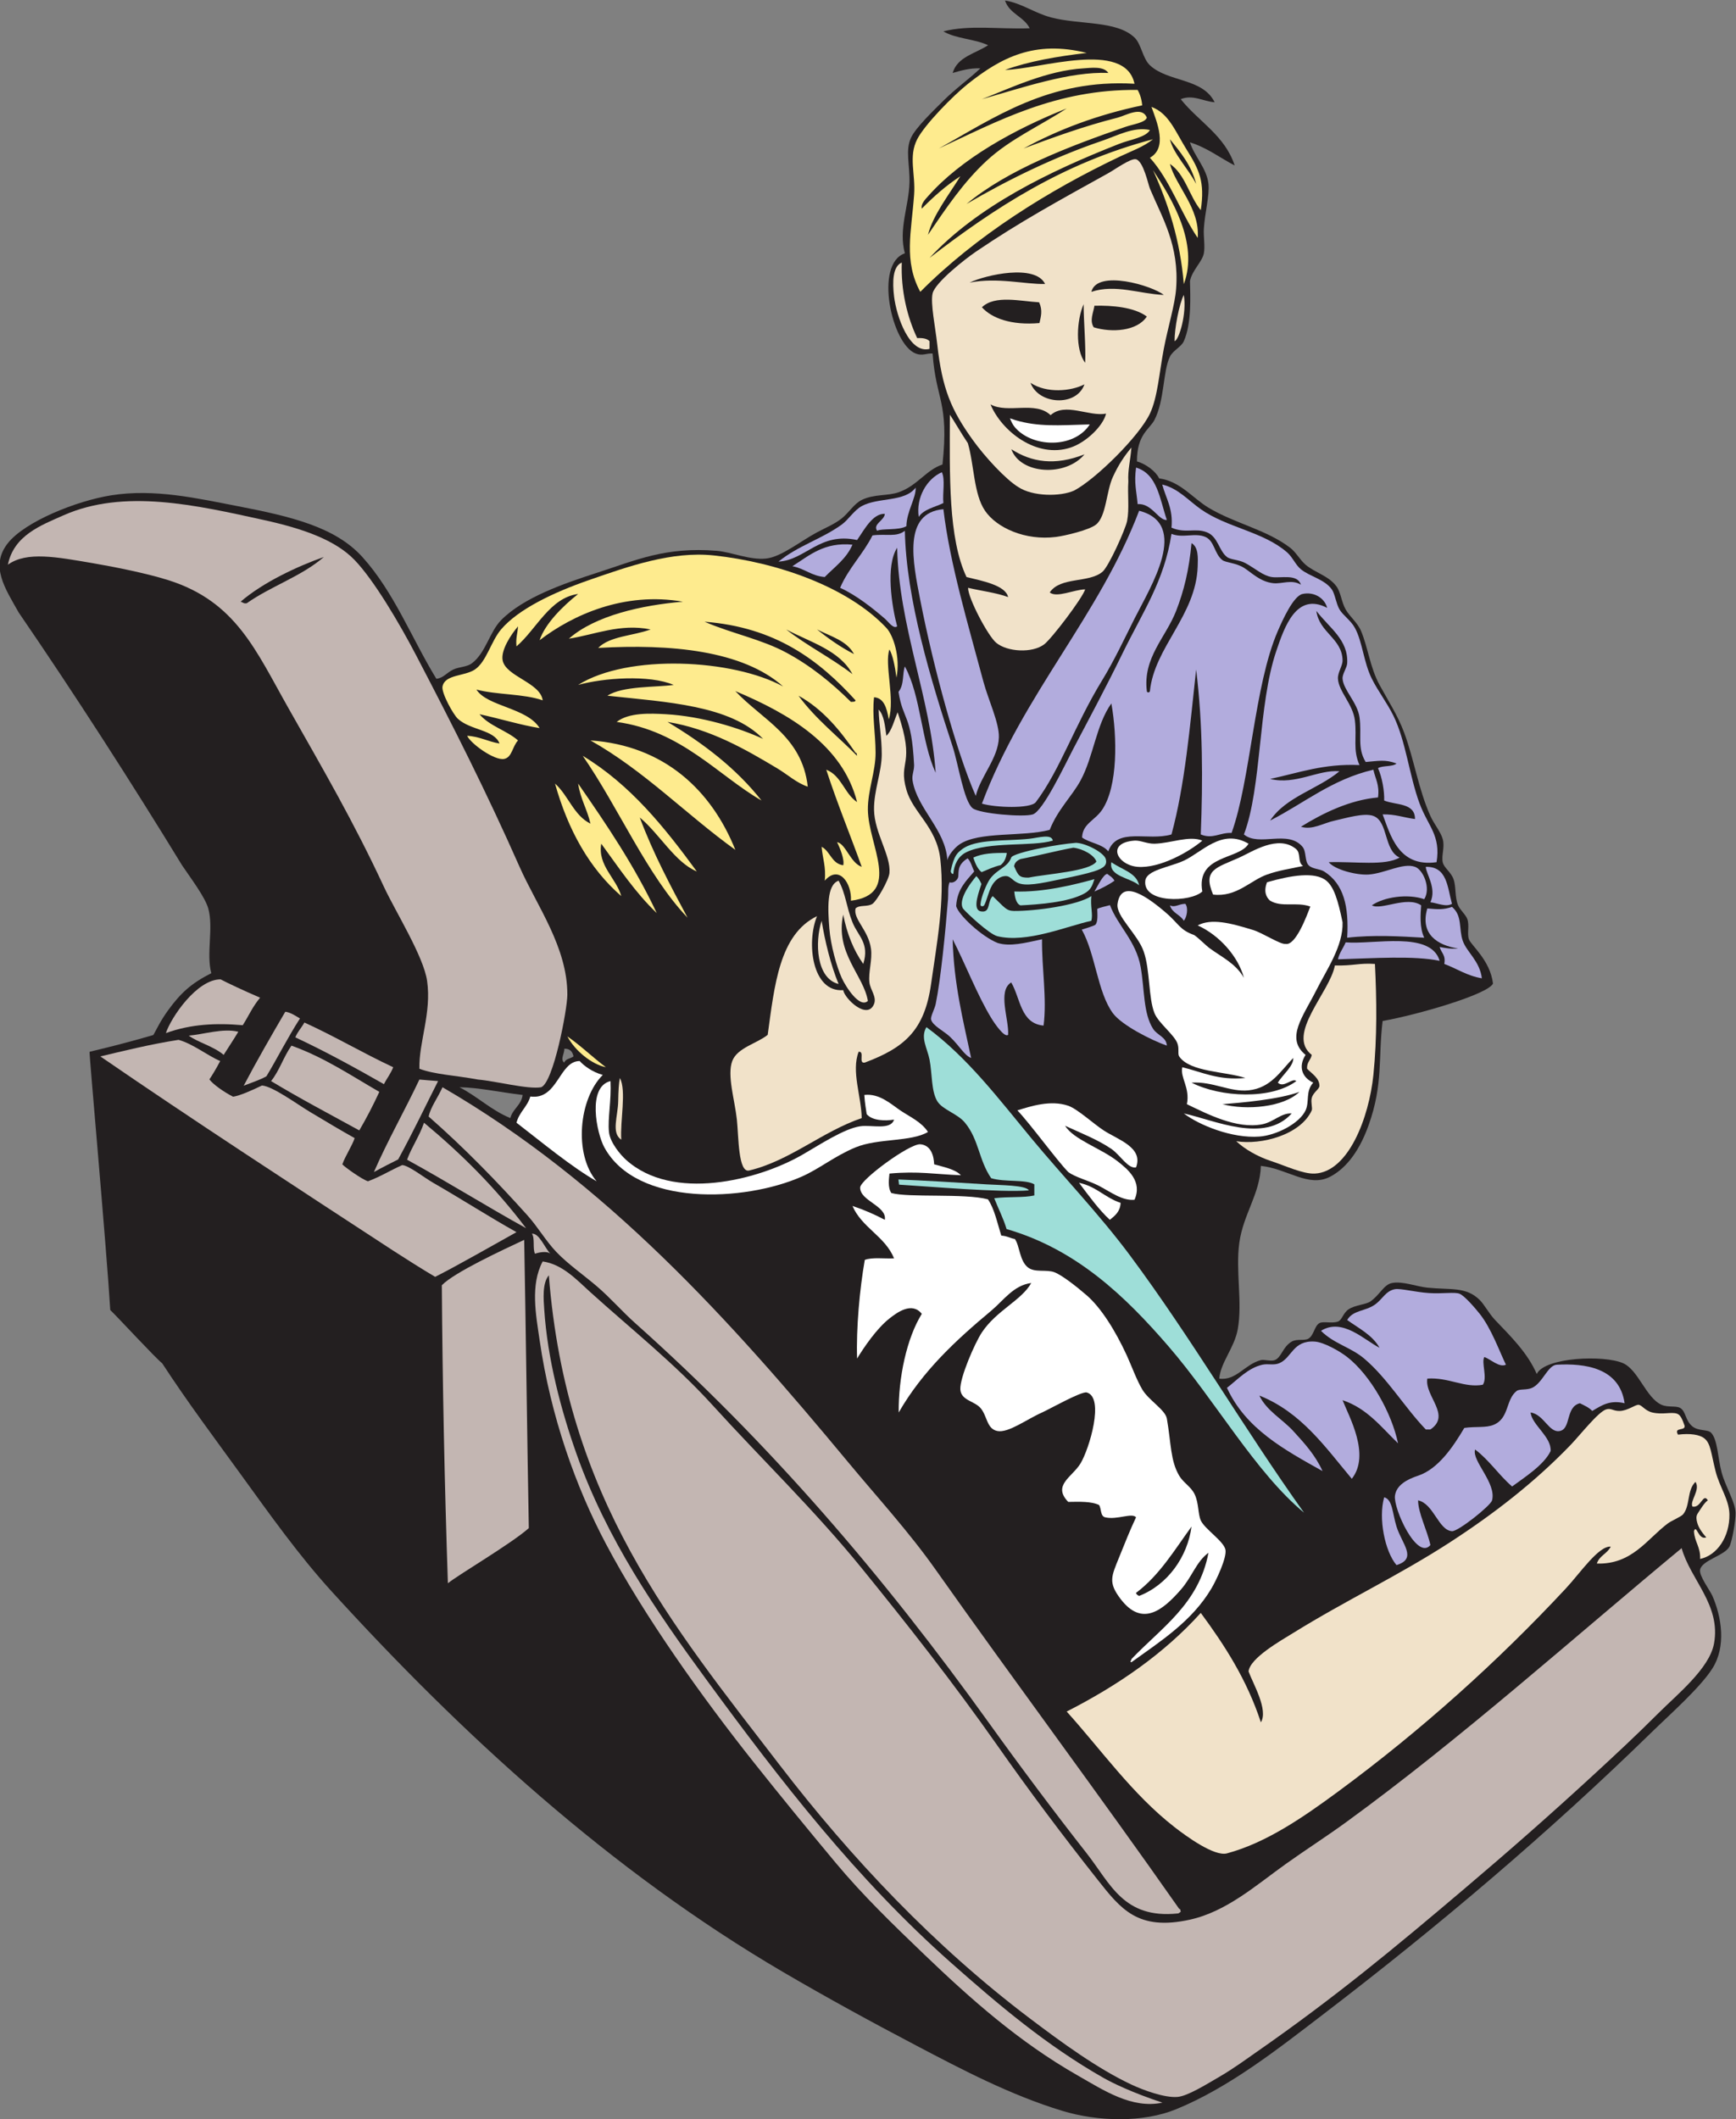 <?xml version="1.0" encoding="UTF-8" standalone="no"?>
<svg
   xmlns:dc="http://purl.org/dc/elements/1.1/"
   xmlns:cc="http://creativecommons.org/ns#"
   xmlns:rdf="http://www.w3.org/1999/02/22-rdf-syntax-ns#"
   xmlns:svg="http://www.w3.org/2000/svg"
   xmlns="http://www.w3.org/2000/svg"
   viewBox="0 0 720.72 879.653"
   height="879.653"
   width="720.72"
   xml:space="preserve"
   id="svg2"
   version="1.1"><rect x="0" y="0" width="720.72" height="879.653" fill="#808080" stroke="none"/><defs
     id="defs6" /><g
     transform="matrix(1.333,0,0,-1.333,0,879.653)"
     id="g10"><g
       transform="scale(0.1)"
       id="g12"><path
         id="path14"
         style="fill:#231f20;fill-opacity:1;fill-rule:evenodd;stroke:none"
         d="m 658.191,3568.62 c -16.519,59.7 7.438,141.52 -9.601,201.61 -9.942,35.06 -52.098,90.88 -81.598,134.4 -156.215,255.42 -333.863,531.95 -508.805,787.19 -42.102,74.87 -90.285,144.49 -33.598,216 53.164,67.07 212.976,131.51 321.601,148.8 134.801,21.47 268.067,-9.37 393.598,-33.6 166.992,-32.22 304.211,-64.88 388.801,-158.4 98.77,-109.19 153.7,-253.76 230.4,-379.2 21.98,2.01 32.14,19.21 52.8,28.8 18.67,8.67 41.87,7.5 57.6,19.2 43.61,32.42 55.2,97.77 91.2,134.4 69.51,70.73 194.86,114.16 302.4,148.8 115.76,37.3 209.81,80.51 369.6,67.2 45.65,-3.8 102.58,-29.5 153.6,-24 47.28,5.1 106.54,53.88 158.4,81.6 26.99,14.42 54.26,25.36 76.8,43.21 22.3,17.64 38.46,45.79 62.4,57.59 38.3,18.89 80.82,11.94 115.2,24 58.55,20.54 84.9,69.35 136.4,86.4 20.81,197.52 -20.56,199.58 -30.8,345.6 -19.27,1.47 -31.09,-8.38 -52.81,0 -74.98,28.97 -129.65,279.07 -33.59,312.01 -20.53,74.81 12.77,148.12 14.39,220.79 1.27,55.95 -13.53,99.63 4.81,139.21 15.02,32.35 72.83,87.29 100.8,115.19 37.34,37.26 80.37,67.87 115.19,100.8 -34.57,0.99 -60.21,-6.99 -86.38,-14.4 14.9,50.69 70.95,60.24 110.39,86.4 -41.08,19.73 -101.47,20.13 -139.2,43.2 82.63,20.81 171.66,6.1 268.81,9.6 -17.95,36.46 -63.64,45.17 -76.8,86.4 52.05,-8.19 90.86,-38.88 143.98,-52.79 89.12,-23.35 203.42,-9.03 259.2,-62.41 21.31,-20.37 25.3,-65.13 48.01,-86.4 56.6,-53 164.34,-39.16 201.6,-115.19 -34.78,2.51 -68.14,24.92 -105.6,9.6 55.21,-69.6 137.18,-112.42 168,-206.41 -46.3,24.09 -85.6,55.2 -139.19,72 13.02,-42.99 52.34,-80.48 57.59,-129.6 3.77,-35.26 -11.31,-89.23 -14.39,-139.2 -1.54,-24.68 4.28,-54.4 0,-76.79 -5.1,-26.69 -37.01,-53.14 -43.2,-86.41 0.91,-43.8 5.66,-132.18 -19.2,-187.2 -6.62,-16.62 -34.07,-29.24 -43.21,-47.99 -22.22,-45.63 -16.36,-134.99 -48,-196.81 -15.28,-29.85 -55.08,-44.82 -54.71,-129.5 28.51,-8.34 58.98,-31.29 69.12,-52.89 66.43,-9.39 103.55,-61.05 153.59,-91.21 80.71,-48.63 180.71,-68.4 254.4,-124.8 18.9,-14.46 29.61,-36.92 48.01,-52.79 28.06,-24.23 71.99,-34.45 95.99,-67.21 14.16,-19.33 15.59,-48.55 28.79,-72 12.73,-22.59 36.91,-40.86 48.01,-67.2 21.6,-51.25 28.28,-114.39 57.6,-168 28.12,-51.4 56.81,-94.95 76.79,-148.8 30.78,-82.88 44.5,-176.52 81.6,-259.2 11.45,-25.48 32.07,-49.26 38.4,-72 7.07,-25.38 -4.51,-50.36 0,-72 3.71,-17.73 25.51,-30.01 33.62,-52.8 8.73,-24.59 3.22,-55.06 14.39,-81.6 6.17,-14.66 24.28,-29.61 28.79,-43.2 6.78,-20.34 -1.48,-44.85 4.8,-62.4 6.92,-19.24 66.08,-65.06 74.98,-137.78 -14.53,-33.3 -234.35,-97.34 -343.76,-116.62 -14.26,-116.14 2.34,-195.89 -43.74,-324.84 -34.19,-95.76 -80.91,-139.71 -119.47,-159.96 -67.28,-35.31 -132.63,24.71 -215.99,33.61 -2.84,-88.1 -55,-150.41 -67.21,-240 -11.97,-87.78 10.39,-185.02 -4.81,-268.81 -10.56,-58.3 -53.43,-102.99 -57.59,-153.6 52.87,-7.18 79.53,44.64 129.61,57.6 10.11,2.63 31.11,-4.6 43.18,0 21.19,8.07 24.47,41.13 52.81,57.61 16.64,9.66 40.3,1.58 52.8,9.6 16.6,10.63 18.1,39.37 33.61,47.99 11.54,6.43 39.82,-1.76 57.6,4.8 13.43,4.98 15.35,26.27 33.59,38.41 20.16,13.41 53.42,14.42 67.21,23.99 29.78,20.71 41.68,52.3 67.18,57.6 32.6,6.79 77.43,-11.09 110.41,-14.39 74.79,-7.49 120.77,3.51 163.21,-38.4 14.45,-14.29 29.18,-42.69 47.99,-62.4 48.1,-50.42 101.01,-102.04 129.61,-168 25.35,52.23 209.23,59.84 268.78,33.59 48.03,-21.15 71.45,-108.03 120,-129.6 19.93,-8.85 44.15,-2.16 57.6,-9.6 18.67,-10.29 15.53,-39.06 38.4,-57.6 18.79,-15.22 47.17,-9.06 57.62,-19.2 21.31,-20.69 21.52,-80.9 33.59,-124.8 12.25,-44.58 42.25,-91.36 43.2,-124.8 0.71,-24.55 -10.66,-89.09 -19.19,-105.6 -14.57,-28.12 -85.57,-41.95 -91.22,-71.99 -3.57,-19.1 31.06,-64.73 38.4,-81.6 28.44,-65.27 43.54,-156.87 0,-225.61 -37.89,-59.84 -131.58,-142.51 -187.18,-196.8 C 4825.1,893.574 4481.86,602.609 4123.79,328.625 3980.57,219.031 3829.28,99.211 3662.99,31.027 3561.47,-10.598 3421.9,-8.496 3307.8,26.223 3146.31,75.352 2993.44,155.977 2856.59,227.82 c -142.22,74.668 -280.31,150.012 -417.6,230.403 -538.37,315.261 -1003.22,742.827 -1406.4,1185.597 -102.461,112.53 -193.121,240.47 -283.199,364.8 -86.094,118.84 -164.254,222.71 -244.215,345.16 -22.559,17.97 -135.946,141.14 -161.785,166.02 -11.938,197.67 -66.414,801.4 -64.403,804.02 37.34,9.13 99.828,23.54 198.621,52.27 9.11,15.77 21.661,43.71 46.18,77.33 38.57,52.87 71.262,83.35 134.402,115.2 z m 931.199,-451.2 c -60.11,24.69 -102.24,67.37 -158.4,96.01 58.99,-0.66 124.49,-15.48 196.8,-24 -4.45,-32.36 -30.79,-42.81 -38.4,-72.01 z m 168,172.81 c -13.78,9.48 1.66,29.95 0,43.19 18.14,0.54 25.81,-9.38 28.8,-23.99 -9.04,-6.97 -24.94,-7.06 -28.8,-19.2 v 0" /><path
         id="path16"
         style="fill:#c3b6b2;fill-opacity:1;fill-rule:evenodd;stroke:none"
         d="m 1690.19,2671.03 c 61.85,-8.99 105.27,-56.62 148.8,-96.01 125.41,-113.43 263.45,-222.94 379.2,-350.4 153.55,-169.07 318.38,-327.55 465.6,-508.8 140.69,-173.2 285.41,-356.86 422.41,-552 98.59,-140.46 198.8,-274.425 311.99,-417.597 72.3,-91.446 125.37,-160.782 288.01,-124.797 113.78,25.176 205.52,107.004 297.59,172.793 61.16,43.703 126.64,85.617 187.19,129.597 358.69,260.584 715.96,580.974 1046.41,854.404 27.65,-98.61 123.18,-177.19 100.8,-297.59 -14.36,-77.29 -114.89,-158.09 -172.8,-216.01 -70.03,-70.04 -136.03,-131.18 -196.79,-187.2 C 4823.66,943.84 4695.36,831.711 4560.59,717.422 4343.3,533.164 4155.08,377.207 3912.58,208.625 c -30.41,-21.152 -70.66,-50.922 -115.19,-76.801 -42.5,-24.707 -98.23,-59.48 -129.59,-62.398 -40.35,-3.762 -107.97,21.473 -144.01,38.394 -105.27,49.438 -215.78,130.051 -316.79,206.399 -296.31,223.972 -555.23,497.773 -777.61,787.211 -336.6,438.09 -665.7,830.17 -720,1526.39 -21.12,-24.73 -16.36,-75.71 -14.4,-105.59 10.2,-155.69 52.6,-315.44 100.8,-451.2 94.34,-265.71 248.31,-489.35 403.2,-700.8 233.51,-318.8 468.94,-622.691 763.2,-883.207 147.74,-130.793 296.47,-256.972 474.49,-358.261 27.39,-15.586 88.66,-45.742 183.73,-77.2 -95.56,-20.07 -182.32,38.094 -264.62,85.058 -183.46,104.688 -334.22,239.324 -475.2,374.406 -98.79,94.649 -193.76,186.434 -278.4,287.996 -86.98,104.375 -172.05,208.267 -254.4,312.007 -160.51,202.21 -340.83,454.02 -461.17,681.6 -92.83,175.52 -171.41,394.14 -206.03,633.59 -11.34,78.45 -29.55,171.2 9.6,244.81 v 0" /><path
         id="path18"
         style="fill:#c3b6b2;fill-opacity:1;fill-rule:evenodd;stroke:none"
         d="m 1334.99,3122.23 c 6.18,29.52 27.53,56.61 43.2,91.2 510.33,-295.81 897.12,-726.29 1262.4,-1166.41 93.24,-112.35 189.37,-216.82 273.59,-335.99 246.92,-349.35 509.42,-700.64 758.4,-1056.01 4.67,-0.125 3.73,-5.868 4.81,-9.598 -3.89,-0.91 -4.79,-4.817 -9.59,-4.797 -168.97,-17.352 -209.61,93.477 -283.21,187.195 -99.51,126.723 -210.54,275.18 -302.4,403.21 -330.06,459.95 -684.93,874.49 -1104,1247.99 -40.75,36.32 -77.53,79.14 -120,115.2 -41.43,35.19 -89.27,68.57 -124.8,105.6 -33.33,34.75 -58.13,78.45 -91.2,115.2 -95.68,106.35 -195.7,209.39 -307.2,307.21 v 0" /><path
         id="path20"
         style="fill:#f1e2c9;fill-opacity:1;fill-rule:evenodd;stroke:none"
         d="m 3322.19,1269.43 c 160,81.59 302.95,180.24 417.6,307.19 74.75,-101.25 143.77,-208.22 187.21,-340.8 23.86,38.81 -24.42,120.27 -38.4,158.4 4.18,41.97 101.31,96.51 139.2,120 166.29,103.1 328.32,178.48 489.59,283.2 134.72,87.49 261.58,185.27 374.39,302.4 29.45,30.56 85.33,102.33 110.41,110.41 15.7,5.04 22.56,-5.66 43.2,-4.81 23.97,0.99 47.82,19.71 57.6,19.2 11,-0.57 20.16,-18.59 43.21,-23.99 32.07,-7.52 57.34,2.37 76.56,-3.55 11.54,-3.54 17.28,-19.12 23.83,-37.51 3.36,-17.77 -34.4,-3.07 -20.53,-27.88 37.91,4.49 67.23,0.37 82.48,-11.93 19.63,-15.83 20.53,-46.36 34.45,-101.54 12.83,-50.88 42.39,-88.49 43.21,-134.4 1.25,-70.92 -38.87,-128.36 -91.22,-139.2 1.82,37.02 -17.46,52.94 -19.19,86.41 7.96,24.16 13.37,-29.26 38.39,-19.21 -17.32,19.4 -25.15,33.55 -28.57,47.17 -1.8,7.14 -4.49,17.89 2.03,27.46 5.31,7.81 20.98,34.52 31.35,40.57 -14.79,24.98 -21.51,-25.61 -48.01,-19.2 -8.59,17.64 25.66,51.7 9.61,76.8 -27.03,-25.92 -15.86,-72.89 -38.4,-100.8 -6.35,-7.84 -35.82,-19.68 -48.01,-28.8 -64.31,-48.16 -110.97,-128.18 -220.8,-124.79 7.5,24.5 32.95,31.04 43.21,52.79 -37.8,2.69 -95.36,-82.53 -139.2,-129.6 -212.25,-227.85 -449.65,-441.56 -710.39,-633.6 -107.21,-78.953 -223.11,-159.207 -345.61,-192 -39.69,-10.625 -127.89,54.133 -163.2,81.606 -131.53,102.294 -228.48,240.904 -336,360.004 v 0" /><path
         id="path22"
         style="fill:#c3b6b2;fill-opacity:1;fill-rule:evenodd;stroke:none"
         d="m 1394.94,1669 c -10.28,304.32 -16.85,626.1 -18.89,927.88 38.46,40.08 190.83,110.52 256.54,141.34 4.41,-229.12 10.11,-678.28 14.4,-897.59 -54.26,-48.3 -214.95,-142.36 -252.05,-171.63 v 0" /><path
         id="path24"
         style="fill:#b2acdd;fill-opacity:1;fill-rule:evenodd;stroke:none"
         d="m 4310.98,1936.62 c 26.58,-6.97 25.57,-50.17 38.42,-91.2 17.01,-54.44 66.21,-99.64 0,-120 -36.1,42.28 -57.13,145.54 -38.42,211.2 v 0" /><path
         id="path26"
         style="fill:#b2acdd;fill-opacity:1;fill-rule:evenodd;stroke:none"
         d="m 4560.59,2152.63 c 36.35,5.21 66.54,-0.47 91.19,9.6 49.42,20.15 36.99,78.6 72.01,105.59 8.79,6.78 31.68,2.06 47.99,9.6 32.85,15.17 48.6,70.47 76.82,72.01 86.74,4.68 195.43,-8.79 211.19,-120 -46.29,11.03 -71.31,-6.6 -100.8,-24.01 -9.92,10.89 -24.55,17.05 -38.4,24.01 -45.23,-10.95 -26.91,-79.05 -62.4,-86.41 -34.05,-7.05 -49.51,51.86 -91.19,57.61 3.92,-38.47 65.29,-75.43 62.4,-120 -20.9,-43.89 -83.11,-83.14 -120,-110.4 -41.25,35.54 -71.33,82.27 -115.22,115.19 -10.91,-35.37 67.09,-104.06 52.82,-158.4 -4.38,-16.58 -105.8,-97.35 -124.81,-95.99 -42.26,3.01 -56.87,85.55 -105.6,95.99 0.29,-39.74 28.45,-93.11 38.39,-139.2 -41.5,-49.02 -115.58,113.03 -110.39,153.61 4.18,32.8 37.07,50.82 72,62.39 63.1,20.91 109.74,90.93 144,148.81 v 0" /><path
         id="path28"
         style="fill:#b2acdd;fill-opacity:1;fill-rule:evenodd;stroke:none"
         d="m 4210.18,1994.22 c -83.16,99.24 -157.56,207.24 -287.99,259.2 22.95,-47.9 71.41,-73.06 105.61,-110.4 34.33,-37.51 68.88,-75.07 91.19,-124.8 -119.12,66.49 -239.47,131.73 -297.6,259.2 34,26.54 66.29,62.2 110.39,72.01 17.91,3.98 35.31,-2.72 52.81,4.79 39.63,17.02 41.74,71.76 110.39,67.21 28.58,-1.9 77.82,-30.05 100.81,-48.01 73.16,-57.13 139,-175.2 158.39,-268.8 -52.13,50.26 -96.05,108.73 -172.79,134.4 20.37,-51.87 87.62,-170.04 28.79,-244.8 v 0" /><path
         id="path30"
         style="fill:#b2acdd;fill-opacity:1;fill-rule:evenodd;stroke:none"
         d="m 4114.18,2455.02 c 66.84,41.5 134.5,-28.67 182.41,-52.79 -22.52,39.86 -64.48,60.31 -100.8,86.4 18.41,31.44 56.23,26.62 86.4,47.99 24.12,17.1 33.22,42.56 62.4,48 16.61,3.11 63.5,-9.27 105.98,-12.04 42.5,-2.76 80.61,4.05 95.63,-2.35 16.07,-6.87 48.84,-45.41 62.4,-62.41 35.64,-44.74 60.9,-115.52 81.58,-158.39 -20.98,-9.64 -47.01,16.86 -67.19,23.99 -10.15,-16.32 10.43,-64.58 -4.8,-86.4 -56.72,-10.71 -106.53,23.79 -172.8,19.2 -9.08,-54.51 75.57,-113.81 9.59,-158.4 -4.8,0 -9.59,0 -14.39,0 -66.33,69.07 -118.85,158.94 -191.99,220.81 -41.9,35.41 -94.63,46.23 -134.42,86.39 v 0" /><path
         id="path32"
         style="fill:#c3b6b2;fill-opacity:1;fill-rule:evenodd;stroke:none"
         d="m 312.59,3309.43 c 66.683,15.85 156.156,38.14 243.519,51.62 44.891,-12.33 88.774,-48.32 129.715,-66.02 -14.324,-27.2 -26.183,-46.01 -33.629,-57.05 10.129,-14.64 45.461,-39.74 73.84,-54 21.84,3.45 57.93,19.45 89.918,34.89 33.656,-2.48 107.895,-57.18 149.438,-82.25 54.549,-32.91 102.149,-60.89 139.199,-81.6 -7.53,-23.2 -29.12,-55.42 -38.4,-81.6 7.89,-8.98 61.61,-47.22 79.9,-52.79 39.41,14.69 66.77,32.59 106.66,50.44 20.74,-1.33 67.89,-38.73 96.64,-55.25 87.86,-50.5 177.68,-108.13 259.2,-153.59 -75.87,-42.1 -180.43,-102.32 -253.29,-139.21 -33.57,19.54 -101.86,62.76 -130.71,81.6 -301.332,196.79 -631.07,411.59 -912,604.81 v 0" /><path
         id="path34"
         style="fill:#c3b6b2;fill-opacity:1;fill-rule:evenodd;stroke:none"
         d="m 1714.19,2695.02 c -10.78,9.37 -36.1,4.19 -48,0 -7.81,16.18 0.38,48.38 -9.6,62.4 22.93,2.04 39.55,-43.58 57.6,-62.4 v 0" /><path
         id="path36"
         style="fill:#c3b6b2;fill-opacity:1;fill-rule:evenodd;stroke:none"
         d="m 1638.5,2774.48 c -128.7,71.31 -241.6,142.45 -370.71,213.34 15.1,40.9 38.68,73.32 52.8,115.21 120.31,-100.5 222.77,-202.88 317.91,-328.55 v 0" /><path
         id="path38"
         style="fill:#ffffff;fill-opacity:1;fill-rule:evenodd;stroke:none"
         d="m 3456.59,2800.63 c -34.01,31.31 -63.46,72.27 -96,115.19 53.34,-10.66 81.29,-46.71 129.59,-62.4 -1.33,-27.45 -17.64,-39.95 -33.59,-52.79 v 0" /><path
         id="path40"
         style="fill:#ffffff;fill-opacity:1;fill-rule:evenodd;stroke:none"
         d="m 3168.6,3141.43 c 42.01,13 103.57,33.16 158.4,14.39 28.36,-9.71 78.24,-55.8 110.39,-76.8 44.65,-29.14 124.35,-52.78 100.8,-115.2 -25.1,-4.96 -49.53,38.89 -76.8,57.61 -42.36,29.08 -98.63,50.97 -144,72 25.56,-42.63 111.97,-70.29 163.2,-110.41 32.95,-25.8 77.93,-63.02 52.79,-120 -37.46,-3.75 -72.91,23.52 -110.39,43.2 -30.92,16.23 -74.18,26.73 -95.99,43.21 -35.18,35.84 -117.82,149.5 -158.4,192 v 0" /><path
         id="path42"
         style="fill:#ffffff;fill-opacity:1;fill-rule:evenodd;stroke:none"
         d="m 1901.39,3232.63 c 3.09,-60.96 -9.17,-116.63 -4.8,-158.41 3.59,-34.25 37.42,-72.44 52.8,-86.4 145.41,-131.87 410.96,-63.63 547.19,14.11 53.06,30.27 131.6,82.64 182.41,90 36.02,5.21 94.69,-13.18 105.6,20.7 -28.41,-4.54 -68.42,-3.41 -85.29,17.1 -1.72,12.29 -5.77,32.92 -7.41,59.7 47.02,5.76 84.52,-29.57 111.9,-48 30.41,-20.49 65.78,-35.55 86.39,-67.21 -52.81,-31.47 -155.88,-19.13 -225.59,-48 -65.16,-26.97 -112.07,-66.56 -168,-91.2 -178.2,-78.5 -513.6,-93.88 -614.4,91.2 -24.2,44.42 -53.85,188.94 19.2,206.41 v 0" /><path
         id="path44"
         style="fill:#9eded8;fill-opacity:1;fill-rule:evenodd;stroke:none"
         d="m 3204.32,2892.23 c -87.36,-7.29 -316.52,12.69 -404.22,17.87 l -2.03,16.13 c 78.5,-3.04 179.18,-9.22 274.51,-15.2 42.19,-2.66 123.73,-2.27 131.74,-18.8 v 0" /><path
         id="path46"
         style="fill:#f1e2c9;fill-opacity:1;fill-rule:evenodd;stroke:none"
         d="m 3850.18,3045.42 c 78.65,-12.71 200.82,20 235.21,96.01 2.99,6.63 -3.35,25.28 0,38.39 4.77,18.69 24.15,27.34 24.01,38.4 -0.29,23.57 -22.95,37.01 -38.42,52.81 -1.64,20.85 11.62,26.78 14.41,43.19 -81.6,63.51 57.11,195.35 72,278.4 60.23,-1.21 75.37,8.22 124.8,4.8 5.53,-109.45 7.09,-229.49 -4.8,-345.59 -13.62,-132.87 -77.54,-301.99 -182.41,-307.21 -36.56,-1.82 -93.08,24.88 -134.39,38.4 -44.06,14.42 -83.26,37.17 -110.41,62.4 v 0" /><path
         id="path48"
         style="fill:#f1e2c9;fill-opacity:1;fill-rule:evenodd;stroke:none"
         d="m 2390.99,3376.62 c 21.12,153.28 36.08,312.72 153.6,369.6 -33.81,-82.61 -15.4,-237.84 81.6,-230.4 4.44,-26.9 75.24,-94.47 96,-43.2 9.02,22.29 -11.64,44.27 -14.4,67.2 -3.84,32.02 9.82,70.74 4.8,105.6 -8.38,58.21 -55.65,90.9 -48,124.81 12.26,12.13 37.48,3.97 52.8,14.39 13.47,9.17 50.9,74.32 52.81,96 4.78,54.77 -46.93,125.02 -48.01,196.8 -0.9,59.74 24.01,117.99 24.01,172.81 0,52.48 -8.62,92.09 -9.61,139.2 17.11,-18.11 19.62,-50.78 24,-81.61 16.62,14.59 25.1,50.6 35.1,73.21 57.32,-168.21 0.49,-147.89 27.3,-241.21 20.04,-71.49 94.38,-115.64 105.61,-216 14.7,-131.56 -11.68,-267.06 -28.81,-388.8 -20.24,-143.86 -82.01,-198.2 -206.4,-244.79 -21.53,-3.93 1.03,36.22 -19.2,33.59 -23.43,-60.94 8.64,-138.96 9.6,-206.4 -123.93,-42.33 -223.27,-132.83 -350.4,-163.2 -34.41,-8.21 -32.74,104.72 -38.4,158.41 -6.38,60.64 -31.16,137.76 -14.4,182.4 15.6,41.53 77.45,54.79 110.4,81.59 v 0" /><path
         id="path50"
         style="fill:#c3b6b2;fill-opacity:1;fill-rule:evenodd;stroke:none"
         d="m 1240.09,2988.69 c -14.58,-7.37 -52.08,-26.01 -75.55,-39.38 41.09,94.91 98.11,195.66 141.65,288.11 16.25,-1.14 41.78,-3.87 58.24,-4.79 -38.08,-74.92 -74.43,-152.19 -124.34,-243.94 v 0" /><path
         id="path52"
         style="fill:#f1e2c9;fill-opacity:1;fill-rule:evenodd;stroke:none"
         d="m 1934.99,3050.23 c -32.18,20.77 -10.29,73.41 -9.6,120 0.46,30.68 1.94,55.8 5.17,72 21.26,-39.26 0.25,-134.8 4.43,-192 v 0" /><path
         id="path54"
         style="fill:#ffffff;fill-opacity:1;fill-rule:evenodd;stroke:none"
         d="m 3687,3131.83 c 96.21,-20.87 250.48,-94.71 335.99,0 -32.24,2.28 -56.31,-26.6 -91.21,-33.61 -80.84,-16.24 -174.84,33.63 -235.19,62.41 10.27,52 -21.39,81.8 -14.4,115.19 61.88,-14.93 111.82,-41.78 196.8,-33.59 -62.58,20.87 -172.91,17.94 -206.41,67.2 -5.02,7.39 0.22,21.79 -4.78,38.39 -8.38,27.72 -59.12,64.44 -72.01,96 -19.2,47.06 -13.62,134.42 -33.6,192 -19.12,55.1 -87.07,109.95 -81.6,148.8 11.93,84.92 103.48,12.31 147.99,-25.33 43.67,-36.93 43.85,-55.09 90.8,-72 13.79,-9.2 36.25,-32.51 49.22,-41.87 39.31,-28.35 80.17,-47.08 105.58,-91.2 -17.48,65.73 -75.7,132.28 -143.98,163.2 42.36,22.36 100.6,7.97 172.79,-14.4 30.04,-9.31 85.33,-45.82 100.8,-43.2 31.55,-6.58 66.12,87.34 77.19,116.37 -43.61,15.58 -88.96,-3.96 -125.68,18.52 -12.01,10.79 -20.24,28.96 -9.1,57.11 73.84,21.24 149.31,34 184.84,4.68 23.07,-19.04 35.98,-59.11 50.35,-129.48 2.15,-73.75 -49.14,-146.63 -81.6,-211.2 -41.52,-82.58 -97.34,-149.73 -33.59,-201.6 -24.05,-37.41 -9.93,-71.26 23.98,-86.4 -24.94,-27.03 -11.15,-58.84 -23.98,-86.39 -19.03,-40.79 -90.43,-77.65 -144.01,-81.61 -85.31,-6.3 -187.64,35.82 -235.19,72.01 z m 360,67.19 c -63.91,-23.82 -183.38,-33.9 -240,-38.39 74.66,-19.5 190.56,-10.01 240,38.39 z m -9.61,33.61 c -12.66,11.63 -39.01,-23 -57.6,-4.81 14.53,23.94 50.02,52.3 48.01,76.81 -40.06,-41.45 -69.92,-93.77 -139.2,-100.8 -58.3,-5.93 -111.21,28.28 -177.62,23.99 90.8,-46.37 248.38,-53.48 326.41,4.81 v 0" /><path
         id="path56"
         style="fill:#c3b6b2;fill-opacity:1;fill-rule:evenodd;stroke:none"
         d="m 844.219,3232.63 c 26.39,32.81 38.965,75.8 63.57,110.39 102.421,-36.78 185.381,-93.02 273.601,-144 -19.22,-41.58 -39.86,-81.72 -62.4,-120 -92.91,51.1 -185.049,99.33 -274.771,153.61 v 0" /><path
         id="path58"
         style="fill:#c3b6b2;fill-opacity:1;fill-rule:evenodd;stroke:none"
         d="m 1306.19,3271.03 c -1.99,82.6 38.35,173.79 24,273.6 -10.99,76.42 -98.26,215.24 -134.4,292.79 -95.35,204.64 -188.22,363.73 -297.602,556.8 -101.727,179.58 -163.161,331.7 -374.399,398.4 -65.848,20.79 -165.562,40.95 -235.199,52.8 -110.707,18.84 -205.516,37.59 -264,-4.79 18.461,91.59 103.691,122.91 172.805,153.59 188.984,83.92 414.23,31.69 623.996,-14.4 125.246,-27.52 223.889,-63.14 283.199,-124.8 59.61,-61.97 138.65,-195.37 192,-297.6 117.17,-224.51 217.83,-423.16 321.6,-657.6 53.95,-121.89 149.26,-250.19 148.8,-398.4 -0.14,-46.05 -43.31,-273.44 -81.6,-287.99 -41.74,-7.07 -139.23,18.93 -196.8,23.99 -72.11,13.38 -134.61,15.51 -182.4,33.61 z m -537.6,1449.6 c 75.039,52.96 171.652,84.33 240,143.99 -84.02,-29.69 -189.481,-79.23 -259.199,-139.2 6.492,-1.51 9.168,-6.83 19.199,-4.79 v 0" /><path
         id="path60"
         style="fill:#c3b6b2;fill-opacity:1;fill-rule:evenodd;stroke:none"
         d="m 758.988,3218.22 c 41.625,79.14 86.477,156.72 129.602,230.4 16.957,-2.24 33.535,-13.94 45.66,-21.01 -37.219,-57.59 -74.031,-130.09 -104.449,-179.94 -16.793,-9.97 -44.567,-19.24 -70.813,-29.45 v 0" /><path
         id="path62"
         style="fill:#c3b6b2;fill-opacity:1;fill-rule:evenodd;stroke:none"
         d="m 919.734,3368.84 c 7.567,18.46 19.082,29.34 28.274,46.18 95.672,-43.52 181.672,-94.91 276.582,-139.2 -7.37,-19.82 -19.82,-34.57 -28.8,-52.79 -87.61,49.99 -182.22,102.03 -276.056,145.81 v 0" /><path
         id="path64"
         style="fill:#b2acdd;fill-opacity:1;fill-rule:evenodd;stroke:none"
         d="m 3024.59,3304.63 c -21.71,8.24 -35.48,37.36 -67.2,67.19 -17.23,16.21 -53.42,33.75 -57.6,52.8 -1.99,9.09 11.23,32.57 14.39,48 16.25,79.1 30.57,228.59 38.4,326.4 1.6,19.85 -1.37,37.11 4.81,52.8 11.68,-4.73 26.11,6.99 27.24,18.06 1.49,14.85 -3.51,36.12 28.95,56.38 10.62,-10.87 13.87,-27.1 20.6,-40.84 -25,-29.39 -53.08,-54.69 -56.25,-107.96 6.8,-27.08 79.38,-95.07 129.38,-114.81 38.48,-11.83 83.46,-0.26 138.08,11.57 -1.05,-89.51 15.73,-185.24 4.79,-268.8 -71.97,6.42 -71.74,85.05 -100.78,134.4 -43.48,-26.41 -6.43,-115.54 -9.61,-163.2 -11.29,-9.42 -40.88,33.28 -52.79,52.81 -42.87,70.23 -80.69,168.7 -120,244.79 3.53,-138.86 32.65,-252.13 57.59,-369.59 v 0" /><path
         id="path66"
         style="fill:#c3b6b2;fill-opacity:1;fill-rule:evenodd;stroke:none"
         d="m 696.594,3314.22 c -31.965,27.24 -81.149,39.07 -108.586,59.94 46.402,3.99 107.074,23.9 154.238,12.06 -17.297,-28.57 -31.445,-49.41 -45.652,-72 v 0" /><path
         id="path68"
         style="fill:#b2acdd;fill-opacity:1;fill-rule:evenodd;stroke:none"
         d="m 3634.18,3343.02 c -46.73,16.24 -140.13,63.14 -167.98,100.8 -48.25,65.23 -54.16,184.34 -97.04,260.5 8.32,2.48 35.71,10.82 41.9,14.67 8.96,8.35 6.76,33.05 6.35,49.65 3.67,3.36 28.08,8.7 39.55,11.92 23.79,-63.82 81.19,-111.43 95.62,-192.74 12.44,-70.01 7.64,-143.34 38.4,-192 13.36,-21.1 41.58,-25.62 43.2,-52.8 v 0" /><path
         id="path70"
         style="fill:#c3b6b2;fill-opacity:1;fill-rule:evenodd;stroke:none"
         d="m 516.652,3382.06 c 15.645,47.86 95.711,167.28 170.34,167.37 19.934,-10.51 73.418,-35.85 123.102,-57.08 -24.43,-29.44 -34.524,-55.08 -54.086,-85.75 -82.707,7.4 -162.11,3.55 -239.356,-24.54 v 0" /><path
         id="path72"
         style="fill:#f1e2c9;fill-opacity:1;fill-rule:evenodd;stroke:none"
         d="m 2611.79,3856.62 c 22.16,-39.61 24.5,-83.1 43.2,-129.6 17.37,-43.2 53.85,-64.82 33.6,-129.6 -29.8,42.19 -50.66,93.34 -62.4,153.6 -26.11,-119.02 63.69,-188.97 76.8,-268.8 -25.67,-24.04 -69.13,44.43 -81.6,72 -15.1,33.4 -34.38,101.46 -38.4,153.6 -4.52,58.69 -9.36,135.73 28.8,148.8 v 0" /><path
         id="path74"
         style="fill:#f1e2c9;fill-opacity:1;fill-rule:evenodd;stroke:none"
         d="m 2611.79,3535.02 c -69.65,16.87 -74.52,130.53 -52.8,196.8 9.84,-61.13 27.88,-136.88 52.8,-196.8 v 0" /><path
         id="path76"
         style="fill:#b2acdd;fill-opacity:1;fill-rule:evenodd;stroke:none"
         d="m 4615.24,3552.75 c -45.51,7.29 -78.5,30.43 -117.05,44.67 5.41,27.81 -9.89,34.91 -14.4,52.81 17.54,-3.27 34.91,-6.7 57.6,-4.81 -62.79,9.63 -119.8,43.79 -96,124.81 32.21,-2.84 49.42,-4.55 76.8,4.79 33.2,-27.55 20.53,-68.29 33.6,-105.59 12.46,-35.56 52.98,-62.83 59.45,-116.68 v 0" /><path
         id="path78"
         style="fill:#b2acdd;fill-opacity:1;fill-rule:evenodd;stroke:none"
         d="m 4167,3611.82 c 4.66,20.93 16.62,34.57 23.98,52.81 88.36,-7.39 265.29,36.54 292.81,-57.61 -78.77,16.75 -205.82,8.08 -316.79,4.8 v 0" /><path
         id="path80"
         style="fill:#b2acdd;fill-opacity:1;fill-rule:evenodd;stroke:none"
         d="m 4435.79,3679.02 c -74.26,4.46 -159.3,9.51 -240,0 5.7,97.87 -10.65,167.78 -72,206.4 -13,8.19 -36.19,7.13 -48,19.21 -12.88,13.14 -6.49,42.39 -19.2,57.59 -45.24,54.08 -135.61,-0.81 -182.41,38.4 56.1,147.83 43.46,402.16 100.8,571.2 25.04,73.77 62.15,184.49 158.4,134.4 -8,31.03 -41.44,51.1 -76.79,43.21 -28.52,-6.37 -62.02,-81.18 -76.8,-115.21 -73.97,-170.29 -84.43,-463.08 -144,-628.8 -37.17,1.43 -58.38,-20.3 -96,-4.8 6.7,168.5 6.6,342.23 -14.4,513.6 -19.39,-177.4 -34.8,-358.81 -76.79,-513.6 -74.36,-21.64 -169.71,23.67 -196.82,-52.8 -18.36,23.23 -57.34,25.84 -81.58,43.2 1.23,43.03 39.51,52.59 62.38,86.4 49.4,73.03 47.27,226.82 28.81,331.2 -47.6,-66.33 -55.62,-165.66 -96,-240 -26.6,-48.96 -71.26,-90.48 -95.99,-153.6 -83.34,-22.65 -220.94,-3.77 -281.58,-45.74 -14.01,-9.69 -34.57,-33.28 -37.29,-49.23 -4.8,94.95 -94.08,160.19 -108.34,248.57 -2.73,16.89 4.75,28.46 4.81,48 -8.17,160.02 -34.63,138.54 -48.58,228.03 18.42,22.97 11.53,56.34 19.77,79.17 50.33,-92.07 50.84,-233.96 95.99,-331.2 -16.4,234.9 -114.47,454.97 -120,700.8 -36.54,-56.98 -16.7,-182.02 0,-244.79 -11.97,-9 -26.85,14.04 -38.39,23.99 -38.2,32.97 -89.46,73.54 -139.2,96.01 26.31,61.68 71.4,104.59 100.8,163.19 42.77,5.85 74,-6.5 100.8,14.4 4.1,-211.71 81.01,-465.72 148.81,-672 17.69,-53.88 34.9,-170.44 62.4,-192 21.64,-16.97 157.95,-28.52 187.19,-19.2 32.18,10.26 100.17,154.62 124.8,201.61 47.13,89.9 102.85,193.41 153.59,297.59 64.09,131.55 130.98,226.64 153.62,374.4 35.06,-14.26 73.38,4.49 105.58,-9.6 28.48,-12.45 27.66,-52.43 52.82,-72 10.39,-8.09 42.63,-8.61 67.18,-24 24.07,-15.07 50.34,-43.48 91.21,-48 27.58,-3.05 57.37,12.99 86.39,-4.8 -11.31,35.27 -62.97,19.41 -91.19,24 -27.77,4.52 -49.3,25.48 -81.6,43.2 -20.1,11.03 -46.06,10.28 -57.6,19.2 -25.18,19.46 -27.99,63.21 -62.4,76.8 -36.64,14.47 -66.25,-4.48 -110.39,14.4 5.66,60.08 -17.62,91.2 -28.81,134.41 49.76,-12.04 80.17,-48.66 120,-76.81 81.41,-57.54 194.45,-69.63 268.81,-134.4 17.32,-15.1 26.17,-38.92 43.18,-52.8 27.56,-22.47 73.01,-30.62 96.02,-62.4 9.76,-13.5 13.45,-44.38 23.98,-62.4 10.98,-18.74 34.75,-33.49 48.01,-57.6 23.51,-42.75 27.15,-107.13 52.79,-158.4 19.83,-39.58 46.88,-73.96 67.21,-115.19 38.83,-78.78 49.65,-187.96 81.6,-273.61 26.45,-70.88 66.29,-98.65 52.79,-182.4 -119.45,-16.93 -144.04,86.19 -167.98,148.8 39.39,1.01 66.64,-10.15 100.8,-14.4 0.19,51.4 -59.81,42.61 -96.02,57.6 0.98,29.42 -6.23,71.67 -19.2,100.8 15.02,9 44.59,3.42 57.62,14.4 -34.61,13.54 -56.82,7.9 -96.02,4.8 -27.05,44.57 -11.66,84.16 -19.2,139.2 -6.23,45.63 -50.15,84.78 -52.79,120 -1.09,14.62 13.63,34.37 14.4,48 4.08,73.15 -54.89,109.62 -96,163.2 9.06,-68.05 80.14,-85.14 81.6,-153.6 0.37,-17.57 -15.57,-37.98 -14.39,-57.6 2.34,-39.84 46.64,-79.12 52.79,-129.6 6.62,-54.27 -7.15,-91.43 14.39,-139.2 -112.32,5.13 -189.88,-24.51 -278.39,-43.2 80.29,-19.53 148.43,29.55 215.99,24 -67.05,-56.15 -167.05,-79.33 -215.99,-153.6 105.97,54.02 191.91,128.09 321.6,158.4 5.76,-27.84 19.82,-47.38 14.39,-86.4 -87.81,-7.73 -171.95,-48.94 -240,-91.19 35.92,-11.1 68.38,11.17 105.61,19.19 33.06,7.12 90.84,25.2 120,14.4 46.87,-17.34 31.74,-106.63 81.6,-129.6 -45.16,-26.59 -137.11,-11.89 -220.8,-14.4 20.21,-24.35 89,-41.06 124.8,-38.4 51.1,3.79 106.04,37.41 144.01,24 25.21,-8.91 50.39,-65.94 28.79,-100.8 -52.47,17.91 -126.14,6.58 -163.21,-19.2 28.48,-16.44 109.69,30.5 153.62,0 -1.98,-24.56 -5.67,-69.86 9.59,-100.8 z m -705.59,1156.8 c 0.8,25.97 2.85,59.15 -19.22,72 -7.79,-83.62 -23.36,-147.97 -47.99,-211.2 -32.32,-82.96 -103.83,-145.12 -91.21,-249.6 0.06,-4.84 8.42,-6.04 9.61,0 13.93,136.84 144.02,235.81 148.81,388.8 v 0" /><path
         id="path82"
         style="fill:#9eded8;fill-opacity:1;fill-rule:evenodd;stroke:none"
         d="m 3040.71,3870.95 c 7.01,-6.46 12.03,-15.22 15.97,-24.72 -14.27,-41.91 -29.1,-88.16 6.31,-85.61 21.06,1.86 12.72,32.16 28.79,48 37.38,-35.64 41.93,-45.78 66.06,-46.26 66.34,-0.62 197.77,17.42 241.15,46.26 -3.4,-33.65 5.49,-55.89 0,-76.87 -75.51,-16.36 -201.56,-70.62 -292.79,-47.93 -25.14,6.25 -95.12,71.72 -106.57,85.62 -10,15.09 -3.75,47.82 41.08,101.51 v 0" /><path
         id="path84"
         style="fill:#b2acdd;fill-opacity:1;fill-rule:evenodd;stroke:none"
         d="m 3687,3731.82 c -11.1,19.31 -36.68,24.14 -43.21,48 15.96,-7.93 27.15,4.69 47.99,4.8 10.39,-13.88 3.95,-43.03 -4.78,-52.8 v 0" /><path
         id="path86"
         style="fill:#b2acdd;fill-opacity:1;fill-rule:evenodd;stroke:none"
         d="m 4454.98,3789.43 c 20.2,44.16 -13.57,88.22 -14.39,110.39 67.17,1.57 67.13,-64.08 81.6,-115.2 -18.53,-11.26 -46.68,2.74 -67.21,4.81 v 0" /><path
         id="path88"
         style="fill:#9eded8;fill-opacity:1;fill-rule:evenodd;stroke:none"
         d="m 3065.02,3779.82 c -2.05,-3.54 -11.81,-4.84 -11.31,2.96 1.59,23.41 20.08,66.3 29.61,79.35 22.66,31.05 55.34,36.03 66.08,66.49 2.64,8.07 45.29,19.97 93.81,29.74 37.75,7.61 79.04,13.95 107.79,16.21 31.13,-0.84 88.52,-30.9 93.24,-51.45 3.95,-17.14 -4.72,-27.07 -37.24,-37.51 -22.25,-7.14 -62.25,-15.98 -90.92,-21.74 -51.53,-10.34 -107.11,-24.77 -137.89,-16.85 -25.41,6.55 -28.85,25.31 -47.99,24 -17.03,-1.16 -31.72,-13.46 -40.68,-29.24 -11.55,-20.3 -15.69,-46.37 -24.5,-61.96 z m 93.27,122.06 c 13.06,-29.19 16.09,-36.16 45.13,-35.68 60.37,11.97 191.02,19.52 211.31,50.07 -6.64,19.87 -41.19,39.58 -71.78,43.12 -51.5,-9.34 -119.14,-26.82 -164.76,-35.38 -16.1,-7.08 -18.42,-15.81 -19.9,-22.13 v 0" /><path
         id="path90"
         style="fill:#9eded8;fill-opacity:1;fill-rule:evenodd;stroke:none"
         d="m 3178.19,3779.8 c -15.53,5.72 -18.07,33.17 -19.2,43.22 92.28,-3.2 188.87,21.73 249.61,38.4 -7.23,-22.06 -11.45,-33.46 -31.29,-44.53 -50.72,-28.3 -146.99,-34.46 -199.12,-37.09 v 0" /><path
         id="path92"
         style="fill:#ffffff;fill-opacity:1;fill-rule:evenodd;stroke:none"
         d="m 3888.6,3971.82 c -28.46,-50.16 -164.36,-33.91 -144.01,-148.8 -36.44,-34.11 -185.99,-37.68 -177.59,33.6 3.92,33.36 75.04,41.75 120,62.4 56.56,26 118.2,101.64 201.6,52.8 v 0" /><path
         id="path94"
         style="fill:#ffffff;fill-opacity:1;fill-rule:evenodd;stroke:none"
         d="m 3778.19,3813.42 c -33.15,77.73 10.17,83.14 81.6,115.2 40.39,18.14 120.68,72.38 176.27,27.07 17.11,-13.95 4.06,-41.23 22.26,-53.21 -43.39,-9.28 -75.19,-13.68 -112.12,-26.66 -51.84,-18.21 -95.1,-71.28 -168.01,-62.4 v 0" /><path
         id="path96"
         style="fill:#b2acdd;fill-opacity:1;fill-rule:evenodd;stroke:none"
         d="m 3408.6,3823.02 c 12.03,20.81 27.89,53.35 40,54.84 7.85,-6.74 15.7,-9.52 22.38,-21.24 -17.77,-12.74 -41.93,-25.01 -62.38,-33.6 v 0" /><path
         id="path98"
         style="fill:#9eded8;fill-opacity:1;fill-rule:evenodd;stroke:none"
         d="m 3547.8,3842.22 c -27.03,23.82 -95.76,27.36 -86.41,72 32.23,-23.3 78.28,-32.53 86.41,-72 v 0" /><path
         id="path100"
         style="fill:#9eded8;fill-opacity:1;fill-rule:evenodd;stroke:none"
         d="m 3031.43,3928.62 c 28.36,13.25 62.23,14.84 104.28,14.4 -2.11,-15 -7.19,-28.33 -19.42,-38.06 -21.19,-4.32 -47.11,-17.01 -59.06,-21.7 -11.07,8.38 -19.24,24.45 -25.8,45.36 v 0" /><path
         id="path102"
         style="fill:#9eded8;fill-opacity:1;fill-rule:evenodd;stroke:none"
         d="m 2969.03,3877.95 c -3.67,-1.2 -7.62,3.14 -8.07,8.44 10.53,51.84 23.09,57.88 33.95,67.09 44,34.66 136.54,25.42 211.36,33.76 28.23,3.15 69.11,16.12 72.72,-5.82 -65.04,-19.45 -199.22,-1.78 -269.44,-36.15 -26.42,-12.93 -38.1,-39.68 -40.52,-67.32 v 0" /><path
         id="path104"
         style="fill:#ffffff;fill-opacity:1;fill-rule:evenodd;stroke:none"
         d="m 3744.59,3981.42 c -40.05,-34.28 -132.42,-87.28 -201.6,-81.6 -63.86,5.25 -98.92,75.13 -9.61,81.6 18.5,1.35 39.22,-10.16 62.41,-9.6 50.89,1.24 108.12,26.29 148.8,9.6 v 0" /><path
         id="path106"
         style="fill:#b2acdd;fill-opacity:1;fill-rule:evenodd;stroke:none"
         d="m 3058.19,4096.62 c 128.02,341.44 365.41,584.69 489.61,912.01 159.53,-41.34 35.52,-236.82 -14.42,-336.01 -31.23,-62.02 -62.48,-129.32 -100.8,-191.99 -86.13,-140.93 -130.99,-279.24 -206.38,-379.21 -16.29,-21.58 -127.72,-17.1 -168.01,-4.8 v 0" /><path
         id="path108"
         style="fill:#b2acdd;fill-opacity:1;fill-rule:evenodd;stroke:none"
         d="m 3038.99,4120.62 c -59.03,133.62 -131.47,397.99 -172.79,609.61 -23.21,118.75 -55.34,272.13 71.99,283.19 20.02,-169.79 77.87,-361.66 124.8,-537.6 14.67,-54.97 49.4,-127.78 47.99,-172.8 -2.03,-65.48 -56.8,-120.57 -71.99,-182.4 v 0" /><path
         id="path110"
         style="fill:#f1e2c9;fill-opacity:1;fill-rule:evenodd;stroke:none"
         d="m 3014.98,4768.63 c 41.47,-9.75 87.31,-15.11 124.81,-28.81 -8.28,36.97 -80.68,50.2 -129.59,62.4 -57.07,120.22 -52.36,317.12 -51.82,505.49 11.31,-15.98 33.6,-55.49 56.02,-88.78 19.88,-68.19 17.93,-158.16 53.4,-210.3 36.29,-53.38 125.68,-93.64 220.8,-81.61 28.2,3.57 103.26,21.35 124.78,38.4 32.33,25.6 31.86,103.48 52.82,148.8 17.53,37.97 35.64,65.06 57.59,91.2 -3.36,-42.31 -11.72,-70.27 -9.61,-105.6 -2.79,-41.15 3.54,-85.04 -3.79,-122.89 -4.94,-25.49 -56.99,-141.72 -76.79,-158.41 -42.48,-35.79 -131.04,-14.63 -164.2,-64.3 21.89,-17.82 75.58,9.01 110.39,9.6 -8.67,-27.67 -104.51,-153.79 -127.81,-171.3 -37.27,-28.02 -114.48,-23.58 -149.09,4.8 -25.89,21.25 -87.75,138.73 -87.91,171.31 v 0" /><path
         id="path112"
         style="fill:#b2acdd;fill-opacity:1;fill-rule:evenodd;stroke:none"
         d="m 2467.79,4835.82 c 55.35,35.36 99.5,75.36 187.2,67.2 -18.67,-43.73 -55.54,-69.26 -86.4,-100.8 -41.46,3.35 -62.83,26.76 -100.8,33.6 v 0" /><path
         id="path114"
         style="fill:#b2acdd;fill-opacity:1;fill-rule:evenodd;stroke:none"
         d="m 2424.59,4850.23 c 62.28,50.29 134.25,70.06 196.8,115.19 21.06,15.19 38.31,44.38 62.4,57.6 51.14,28.07 133.81,11.84 167.99,57.61 1.68,-32.13 -28.12,-74.23 -28.79,-120 -22.46,-13.84 -77.05,-6.44 -91.21,-14.41 -14.4,21.01 22.6,31.66 24.01,52.8 -38.27,1.43 -64.52,-50.65 -86.4,-81.6 -117.39,25.53 -160.45,-62.75 -244.8,-67.19 v 0" /><path
         id="path116"
         style="fill:#b2acdd;fill-opacity:1;fill-rule:evenodd;stroke:none"
         d="m 3634.18,4979.82 c -26.05,-1.99 -47.24,53.02 -90.99,49.34 -4.01,43.98 -11.41,64.47 -5,113.86 66.77,-19.63 73.9,-98.9 95.99,-163.2 v 0" /><path
         id="path118"
         style="fill:#b2acdd;fill-opacity:1;fill-rule:evenodd;stroke:none"
         d="m 2861.39,4989.43 c -9.04,60.27 25.31,118.65 71.99,139.2 11.14,-22.48 1.66,-65.55 4.81,-96.01 -26.82,-13.17 -61,-18.99 -76.8,-43.19 v 0" /><path
         id="path120"
         style="fill:#f1e2c9;fill-opacity:1;fill-rule:evenodd;stroke:none"
         d="m 3171.72,5082.24 c -38.4,22.99 -103.96,93.71 -142.32,147.19 -66.62,92.82 -94.94,158.27 -110.41,297.59 -5.92,53.27 -21.49,127.67 -14.4,158.4 7.78,33.69 101.16,107.03 134.4,129.6 137.71,93.52 257.67,158.69 412.79,244.8 21.68,12.03 70.37,47.5 86.41,43.2 23.18,-6.2 37.97,-78.73 43.2,-91.2 37.97,-90.55 91.88,-176.09 81.6,-312 -3.79,-50.11 -25.41,-119.19 -38.4,-187.2 -14.08,-73.68 -19.04,-150.69 -43.2,-201.6 -33.55,-70.69 -168.67,-203.98 -235.96,-239.57 -43.57,-19.4 -129.23,-18.65 -173.71,10.79 z m 205.96,102.05 c -92.21,-36.29 -164.43,-24.78 -227.91,15.96 28.14,-78.6 169.28,-86.79 227.91,-15.96 z m -43.2,21.13 c 48.22,15.97 101.13,67.11 110.39,105.6 -53.13,-10.1 -127.35,36.27 -172.8,-4.8 -47.61,45.52 -133.12,3.84 -187.2,33.6 34.49,-82.89 142.97,-169.68 249.61,-134.4 z m 43,196.8 c -41.73,-21.72 -117.96,-28.71 -168,4.8 25.04,-68.24 143.28,-75.35 168,-4.8 z m -2.5,249.6 c -21.44,-47.8 -27.38,-140.87 4.81,-182.39 2.44,53.66 -4.83,126.96 -4.81,182.39 z m 196.8,-38.4 c -39,29.06 -107.19,34.96 -163.18,33.6 -2.74,-19.85 -16.12,-45.97 -2.15,-67.2 55.66,-17.19 135.16,-12.34 165.33,33.6 z m -334.37,-20.31 c 4.25,19.77 10.7,38.89 -1.04,64.55 -58.91,3.42 -138.05,23.51 -178.18,-15.44 30.21,-33.8 91.29,-57.03 179.22,-49.11 z m 161.58,97.12 c 75.04,24.93 149.86,-6.37 225.6,-9.6 -35,28.82 -207.96,80.58 -225.6,9.6 z m -144.01,24.51 c -30.54,63.22 -184.94,28.37 -235.19,4.28 87.3,17.12 173.16,-5.74 235.19,-4.28 v 0" /><path
         id="path122"
         style="fill:#ffffff;fill-opacity:1;fill-rule:evenodd;stroke:none"
         d="m 3145.34,5296.43 c 5.72,-2.06 11.4,-3.94 17.07,-5.65 70.86,-21.33 138.73,-15.98 217.91,-13.72 4.59,0.13 9.22,0.26 13.86,0.36 -4.66,-7.17 -10.05,-13.62 -16.01,-19.39 -57.52,-55.73 -168.56,-46.81 -217.33,10.52 -6.83,8.02 -11.38,18.04 -15.5,27.88 v 0" /><path
         id="path124"
         style="fill:#f1e2c9;fill-opacity:1;fill-rule:evenodd;stroke:none"
         d="m 2894.98,5512.62 c -62.63,-16.05 -102.96,101.25 -110.39,163.2 -5.45,45.42 -4.43,94 24.01,105.6 -3.15,-86.42 16.72,-169.71 47.99,-235.2 16.79,0.79 30.72,-1.27 38.39,-9.6 0,-8 0,-16.01 0,-24 v 0" /><path
         id="path126"
         style="fill:#f1e2c9;fill-opacity:1;fill-rule:evenodd;stroke:none"
         d="m 3658.19,5536.62 c -0.51,38.63 14.33,116.49 28.81,144.01 9.74,-56.38 -14.36,-139.52 -28.81,-144.01 v 0" /><path
         id="path128"
         style="fill:#ffffff;fill-opacity:1;fill-rule:evenodd;stroke:none"
         d="m 3523.79,1423.02 c -6.97,2.13 0.49,4.21 0,9.61 92.78,97.61 209.57,171.21 240,331.19 -37.91,-27.47 -50.58,-74.37 -86.4,-115.2 -56.27,-64.17 -120.43,-116.42 -187.21,-28.8 -39.41,51.73 -28.77,70.09 -4.79,129.61 19.48,48.31 33.89,84.63 52.8,124.79 -12.37,15.27 -59.14,-8.76 -96,0 -15.7,3.51 -11.56,26.85 -19.2,38.41 -23.75,11.45 -60.19,10.21 -95.99,9.6 -50.47,52.11 12.85,77.5 38.39,120 27.33,45.47 75.45,205.57 19.2,220.79 -16.23,4.39 -117.83,-52.93 -139.2,-62.39 -48.22,-21.35 -104.92,-64.4 -139.19,-57.61 -33.79,6.7 -31.18,47.76 -52.82,72 -19.24,21.57 -60.52,23.41 -62.4,57.61 -1.95,36.03 45.22,144.58 67.21,177.6 45.45,68.24 123.57,99.69 153.59,153.59 -54.9,-6.74 -86.35,-54.33 -124.78,-86.4 -108.4,-90.44 -213.5,-186.98 -288.01,-316.79 -1.04,108.24 24.74,231.25 71.99,307.19 -30.82,38.6 -76.95,4.35 -100.8,-14.4 -39.36,-30.94 -78.82,-88.75 -100.79,-124.79 -3.07,94.28 7.97,216.02 24,307.19 23.13,8.87 60.74,3.26 91.2,4.81 -28.43,69.17 -100.1,95.09 -129.6,163.19 36.06,-11.93 69.39,-26.61 100.8,-43.19 6.93,43.7 -78.07,58.63 -76.8,100.8 0.74,24.34 153.71,136.84 187.21,134.39 33.18,-2.43 42.24,-35.83 43.2,-62.4 28.59,-8.19 65.56,-14.95 83.32,-34.01 -80.55,3.03 -133.3,13.47 -222.54,5.21 -1.47,-15.27 -5.98,-42.91 5.78,-60.47 52.68,-15.37 227.91,-0.3 301.02,-19.79 20,-29.2 28.73,-72.39 41.44,-112.84 18.69,-1.33 28.13,-8.4 42.31,-10.63 15.15,-20.38 14.47,-68.89 41.46,-89.06 21.66,-16.19 56.66,-5.13 81.6,-14.41 23.4,-8.71 69.46,-44.77 100.8,-72 44.03,-38.25 88.44,-108.06 124.81,-187.2 15.25,-33.2 29.76,-74.47 47.99,-105.59 19.84,-33.91 71.95,-63.36 76.79,-91.2 13.48,-77.25 10.75,-130.63 38.4,-177.61 12.91,-21.89 36.99,-34.44 48.01,-57.6 13.48,-28.3 10.08,-60.97 19.2,-81.6 11.78,-26.62 71.7,-64.7 76.8,-91.2 4.82,-25 -28.5,-95.07 -43.21,-120 -60.8,-103.11 -159.25,-165.21 -249.59,-230.4 z m 187.19,422.4 c -53.16,-73.23 -100.35,-152.44 -172.79,-206.4 1.01,-5.38 5.33,-7.47 9.61,-9.59 88.65,34.53 150.64,121.33 163.18,215.99 v 0" /><path
         id="path130"
         style="fill:#9eded8;fill-opacity:1;fill-rule:evenodd;stroke:none"
         d="m 4061.39,1888.62 c -151.68,125.79 -276.13,349.13 -422.4,518.4 -132.93,153.82 -285.72,301.86 -504.01,364.81 -10.31,34.48 -25.87,63.72 -38.39,95.99 46.01,5.77 88.59,0.89 124.8,8.68 0,14.41 0,20.12 0,34.53 -27.5,16.41 -91.5,6.15 -134.39,19.2 -38.83,56.42 -38.03,120.02 -81.61,172.8 -23.78,28.82 -70.17,40.3 -86.4,67.2 -19.01,31.49 -15.49,86.53 -24.01,129.59 -6.91,35.02 -29.19,68.79 -9.59,100.81 127.9,-94.13 224.93,-223.17 326.39,-345.61 100.98,-121.81 211.84,-236.71 307.21,-364.79 191.37,-257.01 354.59,-538.55 542.4,-801.61 v 0" /><path
         id="path132"
         style="fill:#ffffff;fill-opacity:1;fill-rule:evenodd;stroke:none"
         d="m 1858.19,2920.63 c -79.29,45.51 -170.15,121.04 -249.6,182.4 8.52,33.08 33.78,49.42 43.2,81.6 85.69,-11.73 89.24,110.57 153.6,110.4 13.23,-14.78 39.99,-34.64 72,-43.2 -74.98,-74.31 -90.78,-247.44 -19.2,-331.2 v 0" /><path
         id="path134"
         style="fill:#feeb8e;fill-opacity:1;fill-rule:evenodd;stroke:none"
         d="m 3187.8,6136.62 c 87.2,32.72 188.53,69.8 292.79,96 25.23,6.34 76.17,37.71 91.19,0 -5.53,-15.69 -42.09,-20.13 -67.19,-28.8 -172.11,-59.43 -365.5,-132.75 -494.39,-240 125.35,73.5 269.28,144.76 422.38,196.81 47.35,16.08 98.19,44.6 148.81,33.59 -12.58,-23.07 -61.43,-29.59 -96,-43.2 -220.85,-86.92 -441.44,-195.02 -590.41,-355.2 200.77,154.45 414.91,295.5 696,369.6 -30.14,-24.06 -66.43,-36.51 -100.78,-52.8 -227.23,-107.67 -452.54,-249.73 -624,-422.39 -52.13,96.19 -27.66,186.52 -19.2,302.39 4.74,65.14 -18.17,118.53 9.59,172.8 23.36,45.65 111.66,135.75 158.39,172.8 102.45,81.21 206.86,136.55 369.61,96 -91.7,-10.7 -179.1,-25.7 -254.39,-52.8 103.79,0.94 373.81,95.47 403.18,-43.2 -267.01,15.74 -437.46,-106.48 -609.59,-201.6 182.48,84.42 364.4,185.12 619.2,182.4 7.66,-13.14 12.6,-29 14.4,-48 -138.83,-29.16 -260.92,-75.09 -369.59,-134.4 z m 499.2,-422.4 c -11.51,138.9 -49.07,251.75 -96.02,355.21 56.76,-85.97 143.56,-226.96 96.02,-355.21 z m 43.2,144 c -53.56,79.25 -85.78,179.83 -148.81,249.6 55.29,31.29 22.79,108.8 4.81,158.4 54.62,-20.15 73.98,-76.33 110.39,-134.4 38.12,-60.8 56.54,-98.96 43.2,-187.2 -36.04,43.97 -48.4,111.61 -96,144.01 16.94,-66.77 94.16,-138.87 86.41,-230.41 z m -86.41,307.2 c 10.12,-44.62 57.78,-92.36 81.6,-139.2 -14.94,58.66 -48.67,98.53 -81.6,139.2 z m -571.21,-67.2 c 73.19,67.72 163.36,106.99 249.61,163.2 -163.14,-65.19 -328.18,-156.16 -431.99,-273.6 -7.95,-8.99 -23.09,-24.01 -19.22,-38.39 36.43,37.17 75.45,71.76 120,100.8 -34.63,-56.58 -85.96,-122.02 -100.78,-182.41 56.01,82.89 110.64,164.02 182.38,230.4 z m 379.2,273.6 c -13.75,22.23 -56.07,15.6 -76.8,14.4 -114.18,-6.57 -227.94,-61.49 -316.79,-95.99 123.28,34.84 274.1,87 393.59,81.59 v 0" /><path
         id="path136"
         style="fill:#feeb8e;fill-opacity:1;fill-rule:evenodd;stroke:none"
         d="m 1886.99,3275.82 c -43.99,8.85 -96.15,51.02 -120,96 42.54,-29.46 78.81,-65.19 120,-96 z m 158.4,480 c -66.42,63.18 -118.07,141.13 -172.8,216 -11.77,-67.79 46.52,-107.06 62.4,-163.2 -99.31,86.29 -165.73,205.47 -206.4,350.4 41.61,-36.79 57.92,-98.88 110.4,-124.8 -10.04,44.37 -31.49,77.32 -38.4,124.8 88.43,-127.57 175.8,-256.2 244.8,-403.2 z m 96,-14.4 c -125.94,131.66 -214.49,342.31 -326.4,504 148.58,-89.82 254.51,-222.29 355.2,-360 -67.89,28.12 -116.3,117.29 -177.6,168 41.76,-111.84 95.32,-211.88 148.8,-312 z m 148.81,211.2 c -153.56,110.45 -282.39,245.61 -451.21,340.8 229.03,-15.77 376.63,-154.57 451.21,-340.8 z m 81.59,153.6 c -135,77.8 -249.75,217.45 -451.2,244.8 37.56,29.42 103.44,26.85 153.6,24 110.52,-6.29 227.02,-41.98 302.4,-76.8 -101.79,104.61 -298.41,114.39 -484.8,134.4 47.04,30.88 151.76,25.93 206.4,33.6 -75.88,32.53 -219.55,21.79 -297.6,0 155.77,97.92 483.15,80.23 638.4,-4.8 -125.63,112.15 -350.6,133.08 -576,120 36.33,37.27 109.69,37.52 163.2,57.6 -94.63,19.41 -175.25,-16.73 -254.4,-28.79 81.96,72.15 227.55,104.53 355.2,115.19 -182.38,31.83 -343.13,-40.75 -446.4,-120 17.08,51.74 72.66,106.53 120,144.01 -87.88,-11.34 -129.98,-110.01 -192,-163.21 -2.87,25.28 3.56,41.24 4.8,62.41 -22.24,-25.9 -53.87,-74.29 -48,-105.61 9.48,-50.58 117.72,-69.33 124.8,-124.8 -59.11,20.89 -143.24,16.76 -206.4,33.6 33.51,-53.07 157.87,-56.39 196.8,-120 -57.92,9.15 -121.43,28.92 -187.2,43.2 30.44,-36.76 84.18,-50.21 120,-81.6 -18.15,-19.54 -18.44,-52.79 -43.2,-57.6 -30.43,-5.91 -104.78,48.13 -115.2,72 39.41,-2.19 64.87,-18.32 100.8,-24 -16.73,43.32 -90.18,40.86 -129.6,76.81 -14.44,13.16 -52.01,81.08 -48,100.79 7.76,38.17 68.6,31.21 100.8,52.8 36.07,24.19 50.22,87.85 81.6,124.8 53.25,62.71 161.95,114.84 273.6,153.6 122.27,42.45 257.76,90.76 388.8,76.81 193.9,-20.66 416.52,-96.57 537.6,-225.61 21.62,-23.05 44.14,-90.84 31.5,-154.8 -5.02,36.38 -11.42,69.28 -21.89,87.6 -16.52,-43.61 17.89,-154.15 -2.11,-217.8 -6.52,38.07 -16.02,66.88 -45.9,69 -6.42,-58.43 4.55,-109.27 4.81,-172.8 0.23,-58.54 -24.75,-117.85 -24.01,-177.6 1.39,-111.53 107.07,-262.87 -52.79,-283.2 3.06,53.62 -36.67,113.74 -81.61,62.4 4.71,43.11 -6.95,69.86 -9.6,105.6 27.3,-14.31 30.76,-52.44 67.2,-57.59 4.92,16.26 -9.94,53.94 -19.2,71.99 27.24,-4.81 41.14,-64.42 76.8,-76.8 -31.07,87.34 -77.58,200.82 -110.4,302.4 47.43,-18.17 56.49,-74.72 96,-100.8 -44.81,177.6 -211.35,275.04 -379.19,345.6 84.33,-90.06 208.04,-140.75 225.59,-297.59 -34.86,11.47 -62.61,37.67 -96,57.59 -96.7,57.69 -206.23,121.96 -340.8,144 112.11,-67.09 213.83,-144.57 292.8,-244.8 z m 115.2,326.4 c 51.99,-71.2 121.24,-125.16 182.4,-187.2 -1.07,3.72 -0.13,9.47 -4.8,9.6 -48.36,70.05 -101.36,135.44 -177.6,177.6 z m -292.8,230.4 c 87.02,-37.37 176.33,-54.09 254.4,-96 77.36,-41.51 142.98,-95.56 201.61,-153.6 5.64,0.75 13.62,-0.82 14.39,4.8 -113.5,124.9 -248.91,227.9 -470.4,244.8 z m 254.4,-24 c 64.48,-50.72 141.33,-89.07 206.4,-139.2 -40.34,74.87 -131.3,99.11 -206.4,139.2 z m 96,0 c 35.51,-28.49 73.01,-54.98 115.2,-76.8 -22.09,41.91 -72.84,55.16 -115.2,76.8 v 0" /></g></g></svg>